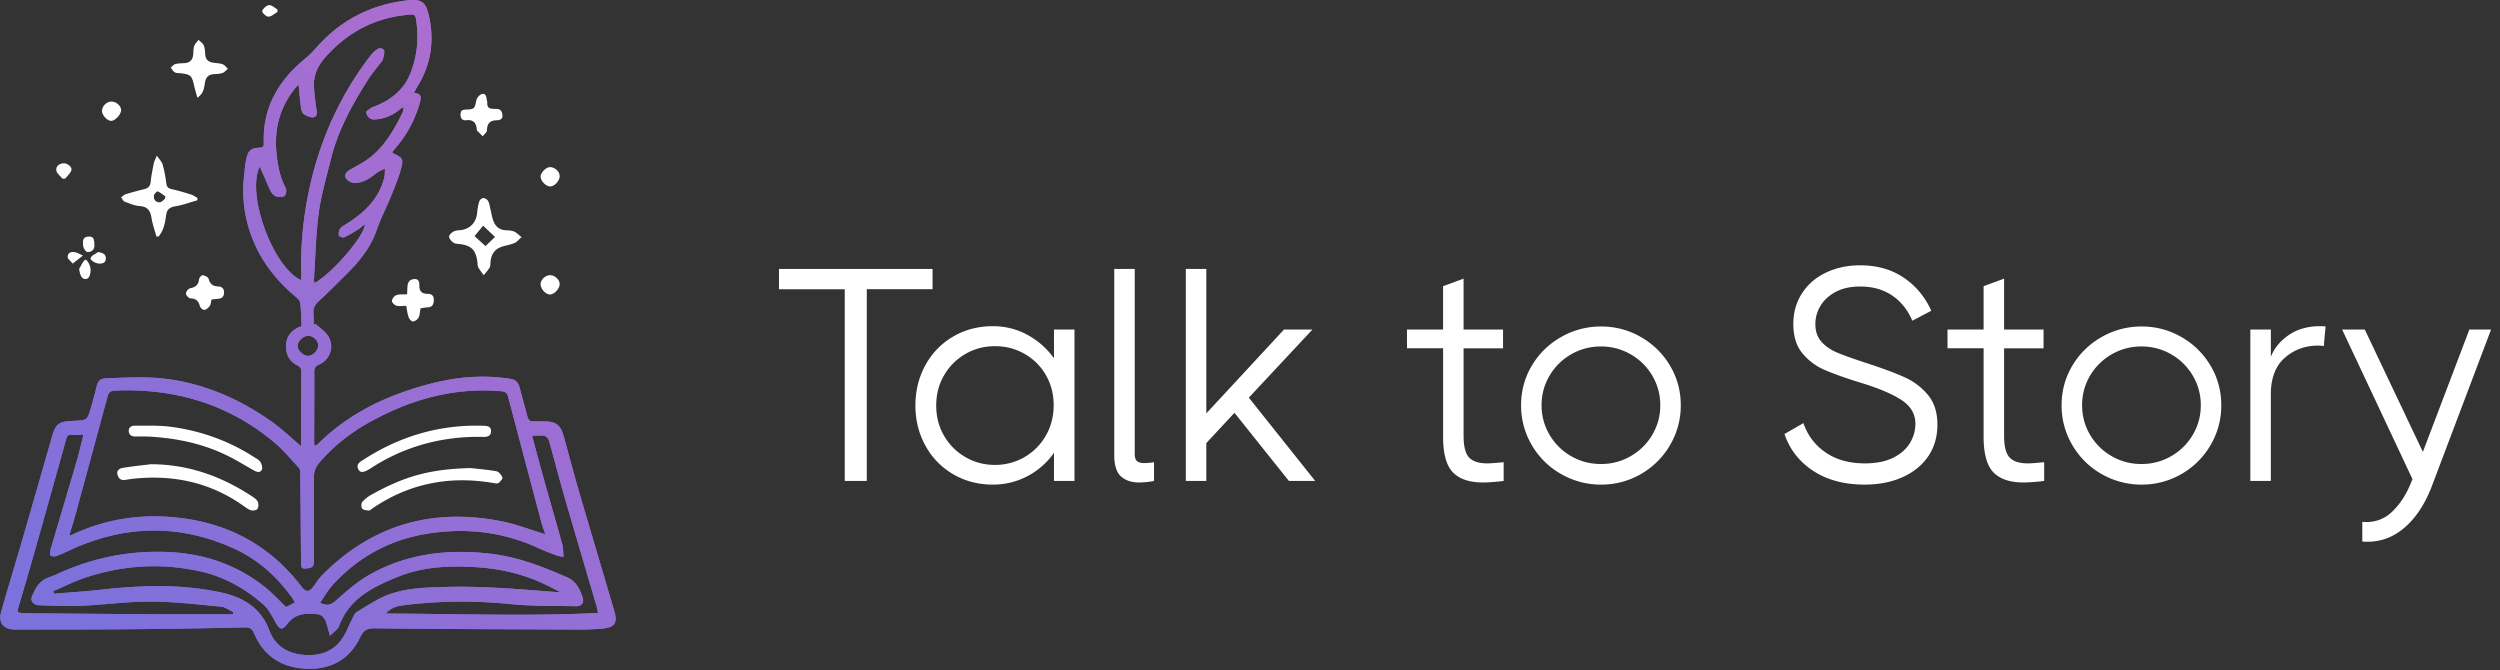 <svg xmlns="http://www.w3.org/2000/svg" width="276" height="74" viewBox="0 0 276 74"><rect x="0" y="0" width="276" height="74" fill="#333333" stroke="none"/><defs><linearGradient x1="99.08%" y1="-3.751%" x2="15.96%" y2="93.225%" id="67mhwl46xa"><stop stop-color="#B76CCD" offset="0%"></stop><stop stop-color="#7D71DB" offset="100%"></stop></linearGradient></defs><g fill-rule="nonzero" fill="none"><path d="M47.286 1.612c.67 2.853.281 5.54-1.294 8.03-.11.176-.19.369-.322.623.993.067.758.687.6 1.225a12.984 12.984 0 0 1-2.548 4.748c-.137.162-.277.323-.41.489-.022.028-.023.076-.036.117.013.018.022.044.038.051 1.126.523 1.234.63.885 1.877-.302 1.08-.756 2.12-1.18 3.161-.463 1.138-1.047 2.23-1.44 3.39-.73 2.16-2.16 3.787-3.738 5.326-.898.877-1.778 1.772-2.704 2.618-.454.415-.634.861-.559 1.465.047.375.009.762.009 1.145l.195-.126c.104.095.212.187.323.278l.33.273c.274.229.535.466.727.75.768 1.137.28 2.662-.982 3.198-.412.175-.518.398-.518.813.007 2.579-.009 5.158-.015 7.737 0 .12.022.24.04.43.157-.083.28-.115.36-.195 3.51-3.496 7.823-5.485 12.538-6.697 2.863-.736 5.76-.978 8.7-.516.586.092.901.391 1.045.952.275 1.073.578 2.136.858 3.208.1.382.29.577.713.538.358-.032.721.007 1.082.003 1.377-.01 1.87.376 2.248 1.755.581 2.115 1.143 4.236 1.758 6.342 1.247 4.273 2.534 8.534 3.782 12.808.4 1.367.064 1.852-1.364 1.976-.95.083-1.908.099-2.861.095-7.385-.028-14.77-.049-22.154-.133-.866-.01-1.268.153-1.667.992-1.157 2.431-3.218 3.565-5.877 3.47-2.71-.095-4.748-1.337-5.833-3.904-.237-.56-.505-.67-1.079-.657-4.242.096-8.484.161-12.726.198-4.18.036-8.36.027-12.54.035-1.307.003-1.923-.703-1.574-1.953.733-2.625 1.541-5.229 2.302-7.846C3.507 55.878 4.6 52.05 5.7 48.224c.406-1.413.717-1.663 2.181-1.752l.191-.01c1.534-.055 1.536-.055 1.965-1.572.18-.635.366-1.269.515-1.911.221-.955.37-1.197 1.337-1.225 1.967-.059 3.955-.186 5.904.015 4.457.457 8.48 2.188 12.132 4.758 1.139.801 2.15 1.784 3.275 2.73V47.27c.007-2.068.01-4.138.027-6.206.003-.33-.067-.541-.396-.701-1.005-.49-1.373-1.368-1.267-2.43.098-.99.73-1.585 1.691-1.932-.042-.842-.048-1.715-.15-2.575-.028-.244-.298-.493-.513-.674-1.91-1.611-3.477-3.482-4.502-5.794-1.062-2.395-1.462-4.884-1.187-7.486.065-.614.117-1.233.236-1.838.198-1.012.505-1.283 1.525-1.334.414-.02.43-.235.42-.539-.127-3.947 1.674-6.924 4.625-9.338.473-.388.895-.846 1.306-1.304C37.71 2.115 41.076.459 45.056.03c1.395-.15 1.91.217 2.23 1.581zM9.371 63.772c-1.21.401-2.358.994-3.535 1.498l.09.276c1.708-.143 3.42-.244 5.122-.436 4.493-.508 8.99-.664 13.425.322 2.33.519 4.312 1.691 5.225 4.164.624 1.692 1.982 2.53 3.711 2.693 1.792.169 3.387-.3 4.419-1.92.397-.623.66-1.331 1-1.993.144-.28.26-.647.498-.792 1.118-.677 2.22-1.43 3.429-1.898 2.103-.813 4.36-.833 6.585-.89 4.186-.111 8.348.293 12.53.603-.86-.453-1.723-.902-2.618-1.278-2.134-.898-4.374-1.356-6.675-1.502-2.964-.188-5.904-.071-8.703 1.066-2.726 1.109-5.338 2.37-6.479 5.427-.143.38-.586.647-1.003 1.086-.169-.605-.267-.991-.386-1.371-.162-.513-.432-.96-1.018-1.02-1.257-.128-2.451-.086-3.317 1.089-.533.722-.828.622-1.284-.182-.396-.699-.773-1.474-1.357-1.986-2.006-1.76-4.3-3.048-6.92-3.636-4.303-.967-8.562-.704-12.739.68zM58.713 48.1c.074.296.122.501.177.704.425 1.56.843 3.121 1.28 4.679.62 2.213 1.266 4.418 1.872 6.634.112.408.091.855.14 1.376-.348-.075-.56-.091-.749-.164-.693-.266-1.392-.525-2.066-.835-3.814-1.757-7.798-2.228-11.928-1.62-4.251.626-7.846 2.52-10.746 5.703-.528.581-.922 1.288-1.395 1.962.742.382 1.181.259 1.715-.208 1.16-1.017 2.333-2.072 3.66-2.833 4.168-2.392 8.712-2.906 13.415-2.371 2.986.34 5.75 1.414 8.478 2.607.975.426 1.406 1.268 1.712 2.186.207.623-.102 1.02-.75 1.006-2.374-.049-4.762.006-7.119-.228-3.992-.398-7.963-.381-11.935.128-.663.083-1.322.244-1.921.91 7.896.027 15.633.316 23.431-.063-.058-.281-.09-.51-.155-.73-1.186-4.045-2.388-8.084-3.56-12.134-.59-2.045-1.117-4.11-1.7-6.158-.06-.212-.288-.491-.478-.527-.427-.08-.878-.024-1.378-.024zm-51.437.368c-1.148 4.118-2.3 8.234-3.464 12.346-.574 2.026-1.175 4.045-1.766 6.067-.216.742-.19.78.602.814.128.005.255.012.382.012 4.498.035 8.995.079 13.493.102 3.047.017 6.095.004 9.143.004.022-.077.044-.152.064-.23-.09-.042-.18-.09-.268-.14l-.267-.152c-.268-.152-.536-.29-.815-.315-2.572-.242-5.152-.55-7.73-.562-2.516-.013-5.033.345-7.551.454-1.608.07-3.221.002-4.83-.052-.616-.02-.983-.493-.78-.967.359-.844.773-1.674 1.713-2.041l.562-.22c.187-.074.373-.15.556-.234 3.825-1.756 7.835-2.578 12.043-2.418 4.036.153 7.705 1.357 10.88 3.906.835.672 1.567 1.473 2.304 2.175l.974-.5c-.112-.19-.202-.378-.323-.546-1.672-2.322-3.736-4.188-6.346-5.383-5.919-2.711-11.853-2.655-17.785-.025-.62.276-1.229.58-1.862.823-.19.073-.485.053-.652-.052-.094-.059-.037-.379-.028-.58.005-.104.052-.206.083-.307.937-3.16 1.882-6.318 2.807-9.482.277-.95.495-1.918.757-2.947-.498 0-.922.025-1.34-.008-.363-.03-.472.156-.556.458zm5.796-5.361c-1.07.03-1.074.073-1.358 1.122a5222.6 5222.6 0 0 1-3.362 12.38c-.226.83-.487 1.65-.737 2.489.093 0 .139.014.172-.001 3.902-1.87 8.013-2.442 12.271-1.892 5.402.697 9.832 3.166 13.171 7.533.514.672.87.665 1.373-.033.298-.412.575-.85.93-1.208 5.551-5.592 12.225-7.467 19.869-5.934 1.603.319 3.15.932 4.761 1.421-.136-.419-.316-.89-.446-1.379-1.2-4.506-2.391-9.014-3.583-13.522-.117-.444-.14-.834-.822-.892-5.284-.448-10.131.932-14.689 3.498-2.007 1.13-3.801 2.543-5.333 4.302-.474.544-.675 1.031-.67 1.735.025 3.093-.014 6.185.002 9.277.004.704-.42.712-.908.76-.47.048-.506-.199-.51-.471v-.097c0-.048 0-.096-.004-.143l-.005-.128.001-.256c-.025-3.092-.048-6.183-.081-9.276-.003-.244.003-.565-.137-.719l-.27-.297-.537-.599c-.628-.699-1.267-1.389-1.982-1.984-4.957-4.129-10.729-5.868-17.116-5.686zm20.916-6.031c-.581.015-1.177.592-1.171 1.132.005.484.653 1.092 1.151 1.082.568-.012 1.13-.604 1.123-1.183-.006-.518-.569-1.045-1.103-1.031zM44.633 1.672c-3.516.4-6.392 1.996-8.734 4.628-.792.891-1.307 1.906-1.274 3.116.023.842.14 1.684.257 2.521.055.396.18.87-.256.996-.309.088-.746-.113-1.067-.292-.183-.102-.315-.412-.349-.646-.12-.863-.19-1.727-.282-2.64-.06.055-.157.127-.233.218-1.796 2.11-2.472 4.57-2.207 7.302.128 1.337.369 2.652 1.012 3.87.12.226.063.757-.106.877-.226.163-.662.144-.965.054-.23-.068-.45-.335-.573-.568-.269-.503-.472-1.042-.704-1.566-.157-.354-.316-.707-.513-1.148-1.507 3.062 1.477 11.136 4.573 12.538 0-.235.003-.44 0-.645a40.133 40.133 0 0 1 1.292-11.068c1.216-4.68 3.255-8.945 6.15-12.8.178-.239.361-.48.578-.68.316-.289.727-.638 1.091-.227.158.178 0 .678-.082 1.016-.048.192-.23.353-.356.524-.43.58-.901 1.134-1.288 1.742-1.75 2.753-3.323 5.598-4.109 8.804-.48 1.958-1.066 3.908-1.332 5.898-.326 2.445-.37 4.929-.53 7.397-.008.108.041.222.068.349 1.967-1.081 5.515-5.203 5.562-6.49-.296.225-.55.45-.834.627-.478.298-.961.6-1.474.827-.142.062-.539-.096-.57-.22a.982.982 0 0 1 .132-.74c.165-.228.456-.374.706-.53 1.944-1.214 3.538-2.719 4.152-5.033.045-.17.063-.35.073-.53l.016-.362c.003-.06.006-.12.012-.18-.305.157-.645.267-.907.476-.727.578-1.486 1.11-2.44 1.11-.333 0-.81-.235-.965-.509-.255-.449.133-.777.53-1l.75-.418c.249-.14.497-.282.738-.435 2.025-1.284 3.17-3.275 4.205-5.348.095-.189.108-.42.16-.633-.205.024-.292.106-.384.183-.818.7-1.761 1.095-2.835 1.153-.541.03-.84-.34-.92-.787-.025-.142.392-.373.62-.545.08-.06.2-.066.298-.105 1.832-.723 3.288-1.874 4-3.773.63-1.677.865-3.415.658-5.214-.145-1.259-.107-1.235-1.344-1.094z" fill="url(#67mhwl46xa)" transform="translate(.036)"></path><path d="M47.286 1.612c.67 2.853.281 5.54-1.294 8.03-.11.176-.19.369-.322.623.993.067.758.687.6 1.225a12.984 12.984 0 0 1-2.548 4.748c-.137.162-.277.323-.41.489-.022.028-.023.076-.036.117.013.018.022.044.038.051 1.126.523 1.234.63.885 1.877-.302 1.08-.756 2.12-1.18 3.161-.463 1.138-1.047 2.23-1.44 3.39-.73 2.16-2.16 3.787-3.738 5.326-.898.877-1.778 1.772-2.704 2.618-.454.415-.634.861-.559 1.465.047.375.009.762.009 1.145l.195-.126c.104.095.212.187.323.278l.33.273c.274.229.535.466.727.75.768 1.137.28 2.662-.982 3.198-.412.175-.518.398-.518.813.007 2.579-.009 5.158-.015 7.737 0 .12.022.24.04.43.157-.083.28-.115.36-.195 3.51-3.496 7.823-5.485 12.538-6.697 2.863-.736 5.76-.978 8.7-.516.586.092.901.391 1.045.952.275 1.073.578 2.136.858 3.208.1.382.29.577.713.538.358-.032.721.007 1.082.003 1.377-.01 1.87.376 2.248 1.755.581 2.115 1.143 4.236 1.758 6.342 1.247 4.273 2.534 8.534 3.782 12.808.4 1.367.064 1.852-1.364 1.976-.95.083-1.908.099-2.861.095-7.385-.028-14.77-.049-22.154-.133-.866-.01-1.268.153-1.667.992-1.157 2.431-3.218 3.565-5.877 3.47-2.71-.095-4.748-1.337-5.833-3.904-.237-.56-.505-.67-1.079-.657-4.242.096-8.484.161-12.726.198-4.18.036-8.36.027-12.54.035-1.307.003-1.923-.703-1.574-1.953.733-2.625 1.541-5.229 2.302-7.846C3.507 55.878 4.6 52.05 5.7 48.224c.406-1.413.717-1.663 2.181-1.752l.191-.01c1.534-.055 1.536-.055 1.965-1.572.18-.635.366-1.269.515-1.911.221-.955.37-1.197 1.337-1.225 1.967-.059 3.955-.186 5.904.015 4.457.457 8.48 2.188 12.132 4.758 1.139.801 2.15 1.784 3.275 2.73V47.27c.007-2.068.01-4.138.027-6.206.003-.33-.067-.541-.396-.701-1.005-.49-1.373-1.368-1.267-2.43.098-.99.73-1.585 1.691-1.932-.042-.842-.048-1.715-.15-2.575-.028-.244-.298-.493-.513-.674-1.91-1.611-3.477-3.482-4.502-5.794-1.062-2.395-1.462-4.884-1.187-7.486.065-.614.117-1.233.236-1.838.198-1.012.505-1.283 1.525-1.334.414-.02.43-.235.42-.539-.127-3.947 1.674-6.924 4.625-9.338.473-.388.895-.846 1.306-1.304C37.71 2.115 41.076.459 45.056.03c1.395-.15 1.91.217 2.23 1.581zM9.371 63.772c-1.21.401-2.358.994-3.535 1.498l.09.276c1.708-.143 3.42-.244 5.122-.436 4.493-.508 8.99-.664 13.425.322 2.33.519 4.312 1.691 5.225 4.164.624 1.692 1.982 2.53 3.711 2.693 1.792.169 3.387-.3 4.419-1.92.397-.623.66-1.331 1-1.993.144-.28.26-.647.498-.792 1.118-.677 2.22-1.43 3.429-1.898 2.103-.813 4.36-.833 6.585-.89 4.186-.111 8.348.293 12.53.603-.86-.453-1.723-.902-2.618-1.278-2.134-.898-4.374-1.356-6.675-1.502-2.964-.188-5.904-.071-8.703 1.066-2.726 1.109-5.338 2.37-6.479 5.427-.143.38-.586.647-1.003 1.086-.169-.605-.267-.991-.386-1.371-.162-.513-.432-.96-1.018-1.02-1.257-.128-2.451-.086-3.317 1.089-.533.722-.828.622-1.284-.182-.396-.699-.773-1.474-1.357-1.986-2.006-1.76-4.3-3.048-6.92-3.636-4.303-.967-8.562-.704-12.739.68zM58.713 48.1c.074.296.122.501.177.704.425 1.56.843 3.121 1.28 4.679.62 2.213 1.266 4.418 1.872 6.634.112.408.091.855.14 1.376-.348-.075-.56-.091-.749-.164-.693-.266-1.392-.525-2.066-.835-3.814-1.757-7.798-2.228-11.928-1.62-4.251.626-7.846 2.52-10.746 5.703-.528.581-.922 1.288-1.395 1.962.742.382 1.181.259 1.715-.208 1.16-1.017 2.333-2.072 3.66-2.833 4.168-2.392 8.712-2.906 13.415-2.371 2.986.34 5.75 1.414 8.478 2.607.975.426 1.406 1.268 1.712 2.186.207.623-.102 1.02-.75 1.006-2.374-.049-4.762.006-7.119-.228-3.992-.398-7.963-.381-11.935.128-.663.083-1.322.244-1.921.91 7.896.027 15.633.316 23.431-.063-.058-.281-.09-.51-.155-.73-1.186-4.045-2.388-8.084-3.56-12.134-.59-2.045-1.117-4.11-1.7-6.158-.06-.212-.288-.491-.478-.527-.427-.08-.878-.024-1.378-.024zm-51.437.368c-1.148 4.118-2.3 8.234-3.464 12.346-.574 2.026-1.175 4.045-1.766 6.067-.216.742-.19.78.602.814.128.005.255.012.382.012 4.498.035 8.995.079 13.493.102 3.047.017 6.095.004 9.143.004.022-.077.044-.152.064-.23-.09-.042-.18-.09-.268-.14l-.267-.152c-.268-.152-.536-.29-.815-.315-2.572-.242-5.152-.55-7.73-.562-2.516-.013-5.033.345-7.551.454-1.608.07-3.221.002-4.83-.052-.616-.02-.983-.493-.78-.967.359-.844.773-1.674 1.713-2.041l.562-.22c.187-.074.373-.15.556-.234 3.825-1.756 7.835-2.578 12.043-2.418 4.036.153 7.705 1.357 10.88 3.906.835.672 1.567 1.473 2.304 2.175l.974-.5c-.112-.19-.202-.378-.323-.546-1.672-2.322-3.736-4.188-6.346-5.383-5.919-2.711-11.853-2.655-17.785-.025-.62.276-1.229.58-1.862.823-.19.073-.485.053-.652-.052-.094-.059-.037-.379-.028-.58.005-.104.052-.206.083-.307.937-3.16 1.882-6.318 2.807-9.482.277-.95.495-1.918.757-2.947-.498 0-.922.025-1.34-.008-.363-.03-.472.156-.556.458zm5.796-5.361c-1.07.03-1.074.073-1.358 1.122a5222.6 5222.6 0 0 1-3.362 12.38c-.226.83-.487 1.65-.737 2.489.093 0 .139.014.172-.001 3.902-1.87 8.013-2.442 12.271-1.892 5.402.697 9.832 3.166 13.171 7.533.514.672.87.665 1.373-.033.298-.412.575-.85.93-1.208 5.551-5.592 12.225-7.467 19.869-5.934 1.603.319 3.15.932 4.761 1.421-.136-.419-.316-.89-.446-1.379-1.2-4.506-2.391-9.014-3.583-13.522-.117-.444-.14-.834-.822-.892-5.284-.448-10.131.932-14.689 3.498-2.007 1.13-3.801 2.543-5.333 4.302-.474.544-.675 1.031-.67 1.735.025 3.093-.014 6.185.002 9.277.004.704-.42.712-.908.76-.47.048-.506-.199-.51-.471v-.097c0-.048 0-.096-.004-.143l-.005-.128.001-.256c-.025-3.092-.048-6.183-.081-9.276-.003-.244.003-.565-.137-.719l-.27-.297-.537-.599c-.628-.699-1.267-1.389-1.982-1.984-4.957-4.129-10.729-5.868-17.116-5.686zm20.916-6.031c-.581.015-1.177.592-1.171 1.132.005.484.653 1.092 1.151 1.082.568-.012 1.13-.604 1.123-1.183-.006-.518-.569-1.045-1.103-1.031zM44.633 1.672c-3.516.4-6.392 1.996-8.734 4.628-.792.891-1.307 1.906-1.274 3.116.023.842.14 1.684.257 2.521.055.396.18.87-.256.996-.309.088-.746-.113-1.067-.292-.183-.102-.315-.412-.349-.646-.12-.863-.19-1.727-.282-2.64-.06.055-.157.127-.233.218-1.796 2.11-2.472 4.57-2.207 7.302.128 1.337.369 2.652 1.012 3.87.12.226.063.757-.106.877-.226.163-.662.144-.965.054-.23-.068-.45-.335-.573-.568-.269-.503-.472-1.042-.704-1.566-.157-.354-.316-.707-.513-1.148-1.507 3.062 1.477 11.136 4.573 12.538 0-.235.003-.44 0-.645a40.133 40.133 0 0 1 1.292-11.068c1.216-4.68 3.255-8.945 6.15-12.8.178-.239.361-.48.578-.68.316-.289.727-.638 1.091-.227.158.178 0 .678-.082 1.016-.048.192-.23.353-.356.524-.43.58-.901 1.134-1.288 1.742-1.75 2.753-3.323 5.598-4.109 8.804-.48 1.958-1.066 3.908-1.332 5.898-.326 2.445-.37 4.929-.53 7.397-.008.108.041.222.068.349 1.967-1.081 5.515-5.203 5.562-6.49-.296.225-.55.45-.834.627-.478.298-.961.6-1.474.827-.142.062-.539-.096-.57-.22a.982.982 0 0 1 .132-.74c.165-.228.456-.374.706-.53 1.944-1.214 3.538-2.719 4.152-5.033.045-.17.063-.35.073-.53l.016-.362c.003-.06.006-.12.012-.18-.305.157-.645.267-.907.476-.727.578-1.486 1.11-2.44 1.11-.333 0-.81-.235-.965-.509-.255-.449.133-.777.53-1l.75-.418c.249-.14.497-.282.738-.435 2.025-1.284 3.17-3.275 4.205-5.348.095-.189.108-.42.16-.633-.205.024-.292.106-.384.183-.818.7-1.761 1.095-2.835 1.153-.541.03-.84-.34-.92-.787-.025-.142.392-.373.62-.545.08-.06.2-.066.298-.105 1.832-.723 3.288-1.874 4-3.773.63-1.677.865-3.415.658-5.214-.145-1.259-.107-1.235-1.344-1.094z" fill="url(#67mhwl46xa)" transform="translate(.036)"></path><path d="M57.578 26.175c-.314.282-.49.529-.727.632-.396.173-.827.26-1.247.37-.904.237-1.358.78-1.451 1.742-.02.21-.001.455-.1.623-.177.305-.43.561-.65.838-.204-.29-.443-.56-.6-.875-.1-.195-.074-.457-.11-.687-.191-1.225-.66-1.695-1.837-1.86-.266-.037-.572-.022-.78-.158-.228-.149-.481-.438-.497-.682-.013-.185.3-.456.523-.576.225-.12.52-.106.786-.142 1.049-.142 1.7-.863 1.794-1.941.036-.42.11-.844.239-1.242.05-.16.295-.363.443-.356.188.009.44.171.53.342.145.271.18.604.255.91.095.392.153.795.281 1.174.23.677.668 1.105 1.414 1.132.308.012.635.03.915.143.26.105.47.343.82.613zm-2.93-.013-1.31-1.248-.948 1.154 1.208 1.098 1.05-1.004zm-37.374-.042c-.19-.692-.44-1.373-.55-2.078-.127-.8-.444-1.237-1.32-1.296-.56-.038-1.115-.284-1.652-.491-.162-.064-.256-.304-.383-.464.161-.116.306-.285.485-.34.676-.21 1.36-.397 2.048-.56.454-.11.688-.332.735-.824.067-.68.207-1.354.338-2.027.044-.22.163-.424.338-.865.29.432.557.683.642.987.189.68.315 1.38.408 2.08.05.383.19.549.573.634.731.162 1.452.38 2.168.604.242.076.458.24.686.364l-.001.268c-.805.228-1.597.525-2.417.66-.656.109-.952.352-1.04 1.028-.104.813-.263 1.641-.818 2.3-.078.009-.16.014-.24.02zm.947-4.175.023-.277c-.277-.19-.537-.415-.842-.54-.068-.028-.384.285-.407.464-.057.438.194.758.652.736.198-.01.383-.249.574-.383zm3.569-11.159c-.14-.515-.269-.941-.37-1.374-.252-1.074-.366-1.183-1.455-1.325-.225-.029-.483.002-.666-.101-.19-.107-.307-.343-.456-.524.169-.134.32-.34.51-.39.335-.086.695-.081 1.045-.107.558-.043.862-.347.927-.896.038-.328.01-.675.112-.981.084-.256.315-.462.48-.69.2.203.48.375.58.619.13.313.13.685.163 1.035.047.51.338.778.821.86.367.06.754.06 1.098.18.224.08.389.328.58.5-.188.155-.354.373-.57.452-.283.105-.607.125-.914.137-.607.024-.936.298-1.043.916-.098.575-.129 1.205-.842 1.69zm33.678 1.98c.047.338-.252.508-.64.514-.726.013-1.053.338-1.064 1.098-.004.225-.308.445-.475.668l-.631-.637c-.012-.012-.017-.039-.019-.059-.044-.757-.361-1.176-1.182-1.076-.382.046-.61-.169-.615-.6-.005-.388.126-.556.534-.574 1.035-.042 1.003-.069 1.23-1.075.058-.255.347-.57.591-.643.393-.118.49.26.539.59.018.125.066.25.06.371-.032.537.244.672.721.677.4.005.918-.07.951.747zM46.43 34.035c-.074.385-.074.745-.22 1.021-.11.213-.397.417-.618.435-.153.014-.407-.268-.48-.47-.139-.386-.178-.81-.267-1.254-.388 0-.757.065-1.089-.024-.206-.057-.514-.373-.492-.529.033-.239.274-.555.492-.632.34-.12.736-.067 1.19-.09.012-.282.02-.584.042-.885.036-.492.278-.774.758-.8.485-.025.56.346.55.708-.02.7.341.927.923.926.473-.002.69.224.674.733-.016.483-.21.74-.684.758-.25.008-.499.063-.78.103zm-23.07-.97c-.08.296-.09.56-.216.728-.144.196-.384.407-.594.42-.16.011-.439-.244-.49-.433-.153-.582-.452-.821-1.025-.839-.187-.005-.507-.346-.508-.537-.001-.202.276-.545.476-.585.558-.113.902-.339.973-.985.02-.175.276-.472.385-.453.244.042.61.199.665.393.173.614.506.834 1.084.853.397.014.67.264.622.762-.046.47-.345.578-.717.606-.218.015-.438.046-.655.07zM12.31 11.213c.532 0 1.079.498 1.059.965-.02.484-.67 1.17-1.103 1.165-.427-.004-1-.621-1.002-1.08-.004-.543.502-1.05 1.045-1.05zm48.439 9.37c-.462.01-1.054-.593-1.066-1.08-.01-.433.583-1.037 1.027-1.049.52-.012 1.058.466 1.078.958.021.518-.551 1.163-1.04 1.172zm.012 9.798c.511.009 1.052.54 1.027 1.009-.027.504-.595 1.11-1.051 1.12-.494.012-1.083-.638-1.053-1.162.03-.511.548-.978 1.077-.967zM10 29.767c0 .67-.225 1.066-.592 1.037-.376-.028-.568-.374-.671-1.116.208-.339.373-.758.641-.99.186-.161.62.592.622 1.069zm.836-1.943c.586.102.854.269.848.705-.006.4-.225.574-.694.573-.467-.001-1.12-.415-.967-.67.15-.253.532-.41.813-.608zm-2.574.02c.316.058.599.244.896.372-.327.255-.654.51-1.133.886-.281-.337-.525-.5-.547-.68-.047-.418.252-.675.784-.578zM6.9 19.731c-.238-.295-.61-.567-.676-.888-.08-.4.212-.762.756-.813.444-.041 1.019.405.899.77-.11.334-.44.612-.674.916l-.305.015zm23.73-18.41c-.33.188-.65.506-.99.52-.236.01-.731-.438-.691-.607.063-.269.451-.627.75-.668.274-.036.614.3.925.472.001.095.004.19.007.283zM10.42 27.057c.031.415-.232.788-.774.766-.176-.007-.456-.461-.47-.721-.021-.396-.12-.952.607-.98.64-.027.616.4.637.935zm6.238 24.194c4.05.002 7.7 1.284 11.082 3.49.265.172.569.363.712.627.113.21.095.604-.028.81-.09.15-.467.22-.678.165-.294-.076-.567-.283-.827-.467-3.234-2.307-6.832-3.275-10.725-3.132-.779.03-1.562.097-2.329.232-.528.092-.783-.154-.893-.589-.123-.487.267-.686.617-.741 1.019-.165 2.046-.268 3.07-.395zm2.296-4.122c3.264.447 6.309 1.542 9.076 3.32.248.16.555.299.702.528.154.24.279.63.183.86-.16.385-.553.288-.877.105-.81-.46-1.608-.94-2.43-1.377-2.92-1.553-6.083-2.22-9.373-2.375-.405 0-.81-.01-1.214.002-.41.013-.736-.102-.8-.537-.068-.47.292-.665.662-.662 1.358.009 2.733-.048 4.07.136zm33.003 4.548c.596.067 1.732.154 2.848.348.263.045.538.412.662.693.055.122-.23.433-.416.597-.094.082-.318.056-.474.029-4.872-.858-9.38-.01-13.47 2.794l-.053.039-.108.087c-.071.056-.143.103-.21.098-.263-.022-.62-.045-.75-.213-.125-.162-.12-.594.014-.745a4.113 4.113 0 0 1 1.087-.838c3.45-1.898 6.217-2.786 10.87-2.89zm1.432-4.673c.41.014.815.063.822.573.006.558-.393.67-.876.658-.386-.01-.772-.003-1.157-.003-4.096.117-7.864 1.254-11.271 3.479-.71.463-1.123.529-1.334.126-.322-.612.214-.87.606-1.121 4.003-2.574 8.39-3.871 13.21-3.712z" fill="#FFF"></path><g fill="#FFF"><path d="M102.953 29.691v2.24h-7.26v21.167H93.26V31.932H86v-2.24zM116.36 36.379h2.263v16.719h-2.263v-3.11a8.184 8.184 0 0 1-2.921 2.575 8.084 8.084 0 0 1-3.833.936c-1.621 0-3.085-.384-4.39-1.154a8.125 8.125 0 0 1-3.057-3.16c-.731-1.337-1.097-2.808-1.097-4.413 0-1.627.366-3.11 1.097-4.447a8.125 8.125 0 0 1 3.057-3.16c1.305-.77 2.769-1.154 4.39-1.154 1.373 0 2.645.318 3.816.953 1.17.635 2.15 1.5 2.938 2.592v-3.177zm-6.518 14.947c1.193 0 2.285-.29 3.276-.87a6.366 6.366 0 0 0 2.347-2.374c.574-1.003.861-2.118.861-3.344s-.287-2.335-.86-3.327a6.277 6.277 0 0 0-2.348-2.34c-.99-.569-2.083-.853-3.276-.853-1.193 0-2.285.29-3.276.87a6.403 6.403 0 0 0-2.347 2.357c-.574.992-.86 2.1-.86 3.327 0 1.226.286 2.335.86 3.327a6.403 6.403 0 0 0 2.347 2.357c.991.58 2.083.87 3.276.87zM125.276 50.122c0 .379.084.64.253.786.169.145.433.217.793.217a6.72 6.72 0 0 0 1.081-.1v2.073a9.102 9.102 0 0 1-1.62.167c-.856 0-1.532-.223-2.027-.669-.495-.446-.743-1.237-.743-2.374v-20.53h2.263v20.43zM145.2 53.098h-2.904l-6.011-7.524-3.107 3.344v4.18h-2.263V29.69h2.263v15.95l8.578-9.262h3.14l-7.024 7.523zM161.58 48.116c0 1.159.202 1.956.607 2.39.405.435 1.08.652 2.026.652.293 0 .89-.044 1.79-.133v2.073c-.945.111-1.7.167-2.262.167-1.509 0-2.623-.373-3.344-1.12-.72-.747-1.08-2.057-1.08-3.93v-9.763h-3.985V36.38h3.985v-4.782l2.262-.836v5.618h4.357v2.073h-4.357v9.664zM176.776 53.5a8.782 8.782 0 0 1-4.44-1.171 8.65 8.65 0 0 1-3.226-3.194 8.564 8.564 0 0 1-1.182-4.397c0-1.582.394-3.037 1.182-4.363a8.73 8.73 0 0 1 3.225-3.16 8.782 8.782 0 0 1 4.441-1.17c1.576 0 3.04.39 4.39 1.17a8.768 8.768 0 0 1 3.209 3.16c.788 1.326 1.182 2.78 1.182 4.363a8.564 8.564 0 0 1-1.182 4.397 8.688 8.688 0 0 1-3.209 3.194 8.628 8.628 0 0 1-4.39 1.17zm-.034-2.275a6.46 6.46 0 0 0 3.293-.87 6.494 6.494 0 0 0 2.38-2.356 6.299 6.299 0 0 0 .879-3.26 6.299 6.299 0 0 0-.878-3.26 6.494 6.494 0 0 0-2.381-2.358 6.46 6.46 0 0 0-3.293-.87 6.46 6.46 0 0 0-3.292.87 6.494 6.494 0 0 0-2.381 2.357 6.299 6.299 0 0 0-.878 3.26c0 1.182.292 2.269.878 3.26a6.494 6.494 0 0 0 2.38 2.358c1.003.58 2.1.87 3.293.87zM205.853 53.5c-2.23 0-4.115-.502-5.657-1.506-1.542-1.003-2.606-2.363-3.191-4.079l2.094-1.204a6.276 6.276 0 0 0 2.431 3.227c1.17.814 2.623 1.22 4.357 1.22 1.238 0 2.273-.206 3.106-.618.834-.413 1.453-.953 1.858-1.622a4.06 4.06 0 0 0 .608-2.14c0-1.07-.507-1.94-1.52-2.608-1.013-.669-2.544-1.315-4.593-1.94-1.666-.512-2.988-.986-3.968-1.42a6.364 6.364 0 0 1-2.431-1.856c-.642-.803-.963-1.862-.963-3.177 0-1.293.327-2.435.98-3.427.652-.992 1.542-1.75 2.667-2.274 1.126-.524 2.364-.786 3.715-.786 1.869 0 3.473.452 4.813 1.354 1.34.903 2.358 2.124 3.056 3.662l-2.094 1.103c-.495-1.181-1.233-2.106-2.212-2.775-.98-.669-2.167-1.003-3.563-1.003-1.035 0-1.925.195-2.668.585-.743.39-1.305.903-1.688 1.538a3.857 3.857 0 0 0-.574 2.023c0 .803.225 1.455.675 1.956.45.502 1.036.903 1.756 1.204.72.3 1.801.685 3.242 1.154 1.779.58 3.18 1.103 4.205 1.571a7.073 7.073 0 0 1 2.566 1.956c.687.836 1.03 1.923 1.03 3.26 0 1.338-.337 2.503-1.013 3.495-.675.992-1.62 1.76-2.837 2.307-1.215.546-2.611.82-4.187.82zM221.252 48.116c0 1.159.203 1.956.608 2.39.405.435 1.08.652 2.026.652.293 0 .89-.044 1.79-.133v2.073c-.945.111-1.7.167-2.262.167-1.509 0-2.623-.373-3.344-1.12-.72-.747-1.08-2.057-1.08-3.93v-9.763h-3.985V36.38h3.985v-4.782l2.262-.836v5.618h4.357v2.073h-4.357v9.664zM236.45 53.5a8.782 8.782 0 0 1-4.442-1.171 8.65 8.65 0 0 1-3.225-3.194 8.564 8.564 0 0 1-1.182-4.397c0-1.582.394-3.037 1.182-4.363a8.73 8.73 0 0 1 3.225-3.16 8.782 8.782 0 0 1 4.441-1.17c1.576 0 3.04.39 4.39 1.17a8.768 8.768 0 0 1 3.209 3.16c.788 1.326 1.182 2.78 1.182 4.363a8.564 8.564 0 0 1-1.182 4.397 8.688 8.688 0 0 1-3.209 3.194 8.628 8.628 0 0 1-4.39 1.17zm-.035-2.275a6.46 6.46 0 0 0 3.293-.87 6.494 6.494 0 0 0 2.38-2.356 6.299 6.299 0 0 0 .879-3.26 6.299 6.299 0 0 0-.878-3.26 6.494 6.494 0 0 0-2.38-2.358 6.46 6.46 0 0 0-3.294-.87 6.46 6.46 0 0 0-3.292.87 6.494 6.494 0 0 0-2.381 2.357 6.299 6.299 0 0 0-.878 3.26c0 1.182.293 2.269.878 3.26a6.494 6.494 0 0 0 2.38 2.358c1.003.58 2.1.87 3.293.87zM256.138 36.011c.27 0 .472.011.608.034l-.203 2.173c-.135-.045-.338-.067-.608-.067-1.44 0-2.674.452-3.698 1.354-1.024.903-1.536 2.246-1.536 4.03v9.563h-2.263V36.379h2.263v3.01c.382-.96 1.046-1.762 1.992-2.408.946-.647 2.094-.97 3.445-.97zM272.618 36.379h2.398l-6.653 17.588c-.788 1.94-1.83 3.428-3.124 4.464-1.295 1.037-2.775 1.488-4.441 1.354v-2.173c1.283.111 2.37-.25 3.259-1.087.89-.836 1.604-1.934 2.144-3.293l.135-.335-7.767-16.518h2.5l6.416 13.509 5.133-13.509z"></path></g></g></svg>